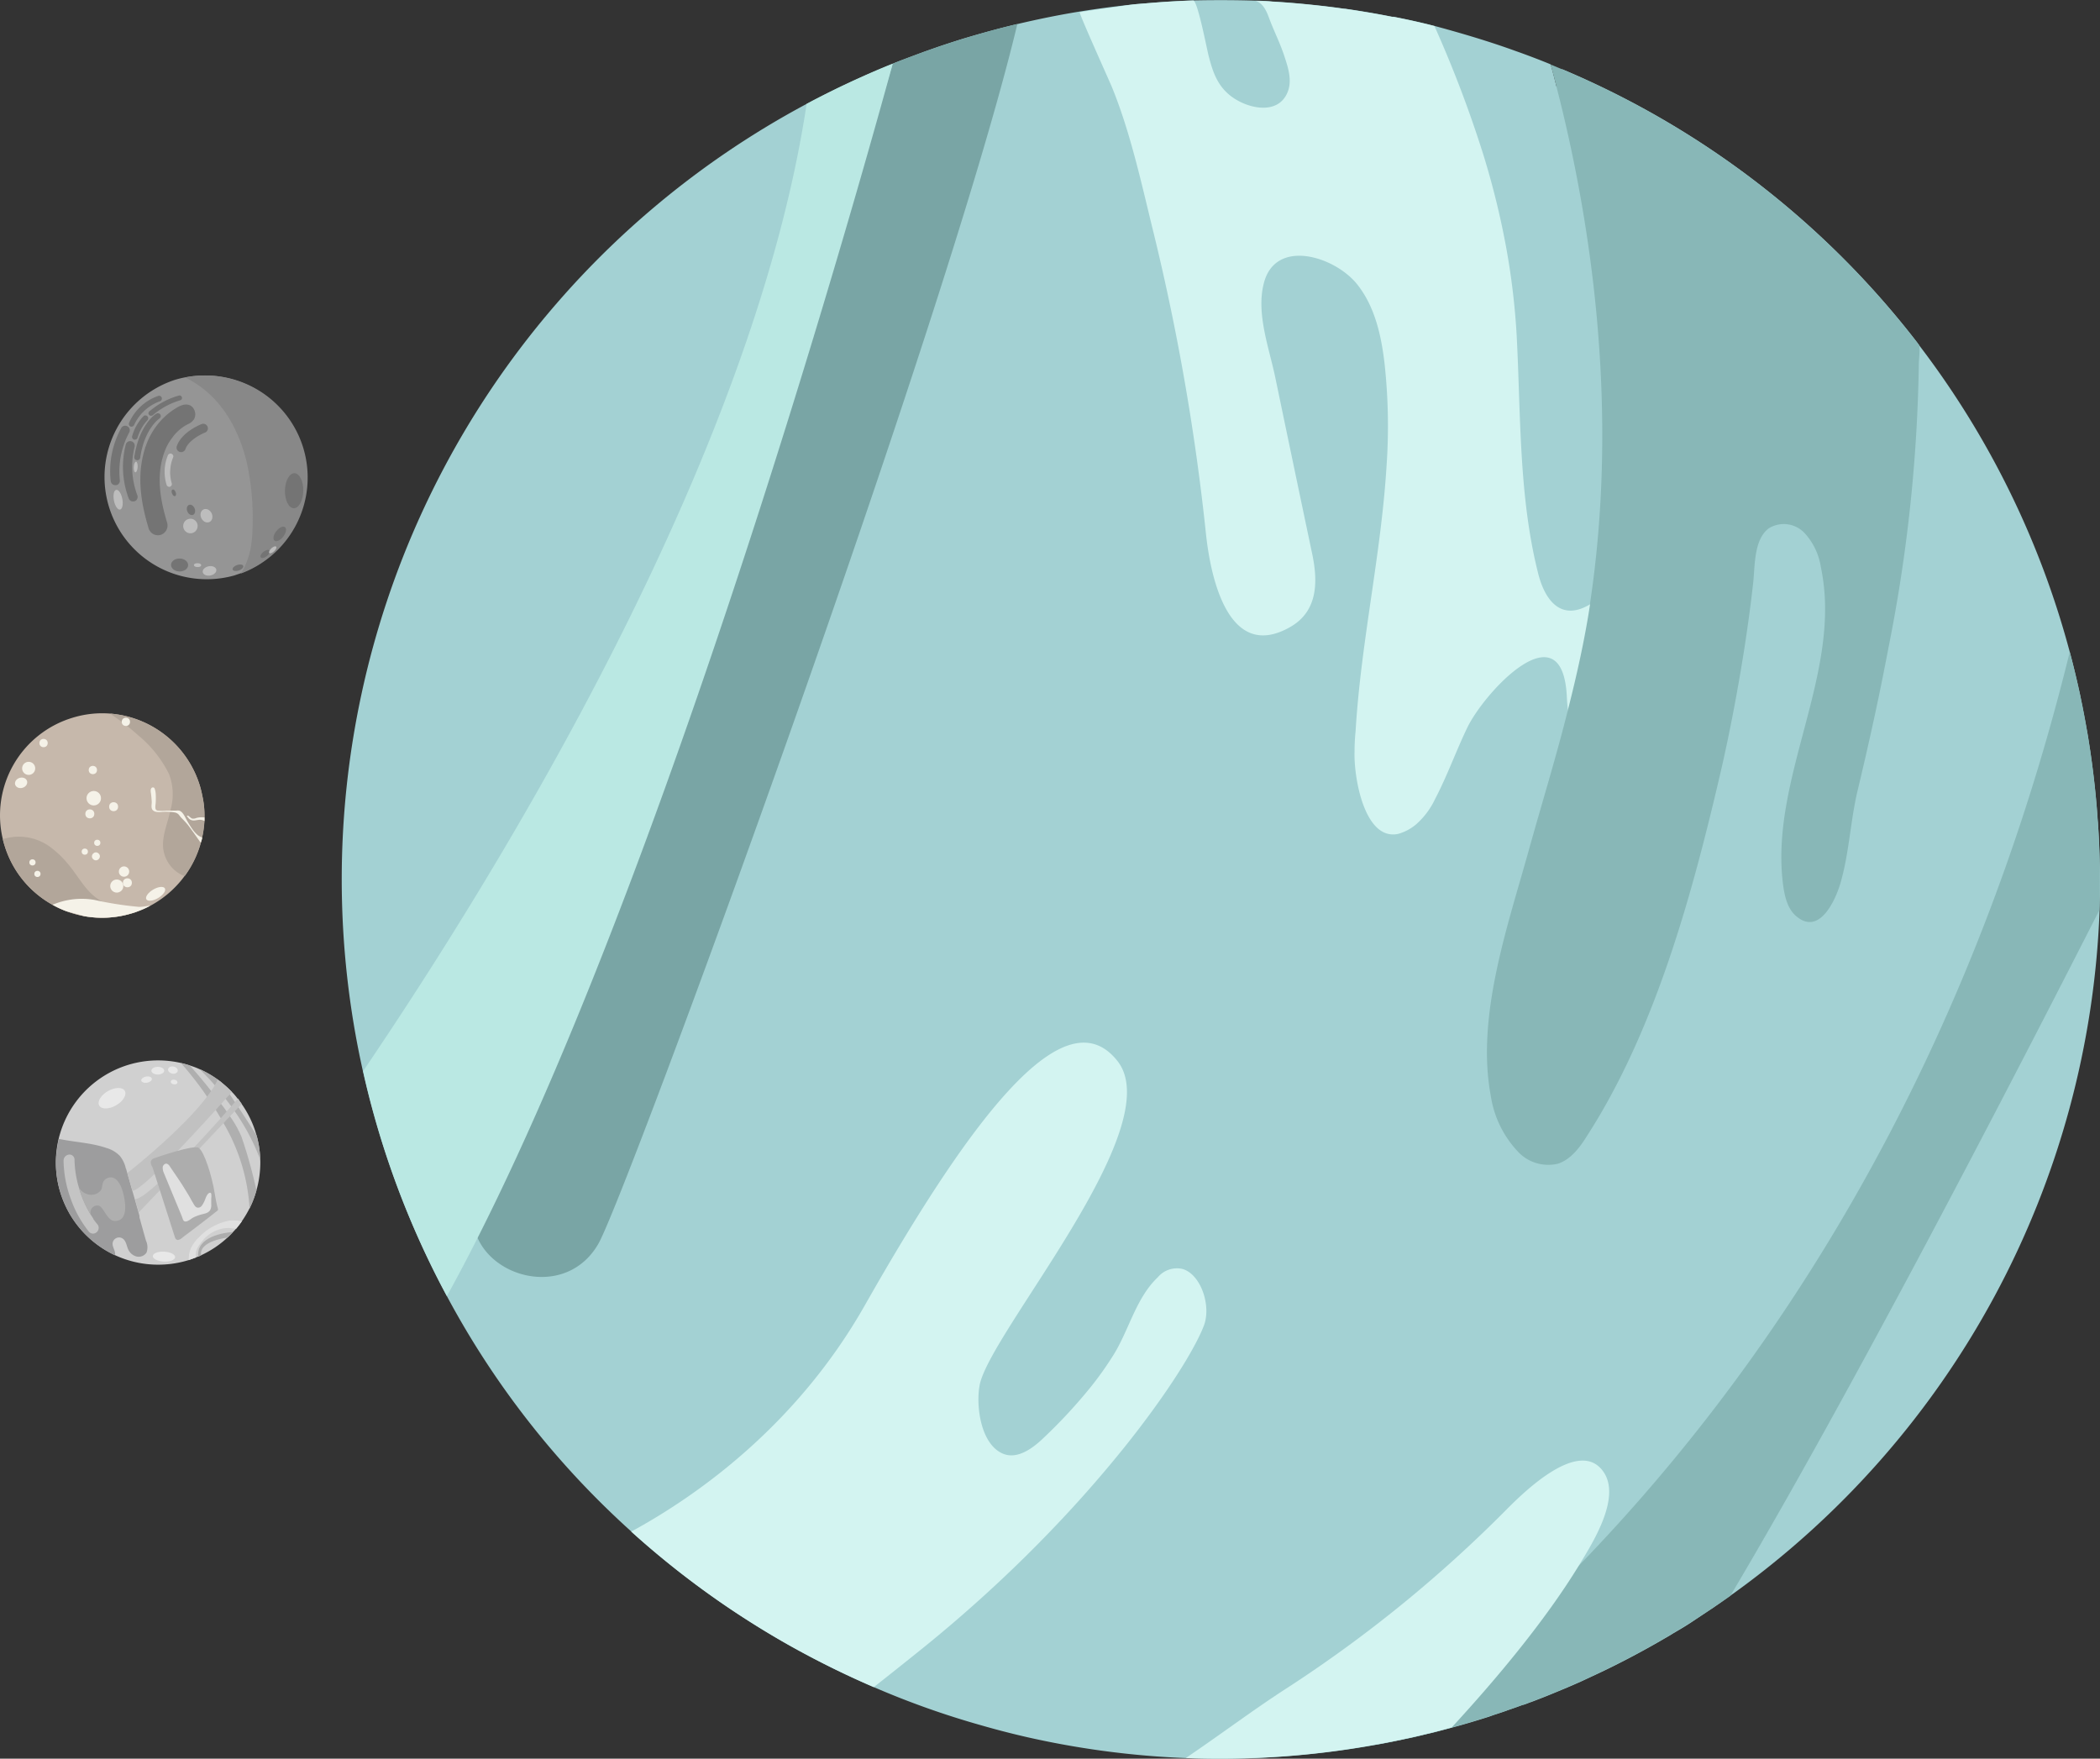 <svg xmlns="http://www.w3.org/2000/svg" viewBox="0 0 304.61 255.09"><rect x="0" y="0" width="304.61" height="255.09" fill="#333333" stroke="none"/><defs><style>.cls-1{fill:#d0d0d0;}.cls-2{fill:#9d9d9e;}.cls-3{fill:#c4c4c4;}.cls-4{fill:#afafaf;}.cls-5{fill:#c1c1c1;}.cls-6{fill:#adadad;}.cls-7{fill:#e0e0e0;}.cls-8{fill:#e8e8e8;}.cls-9{fill:#a3d1d3;}.cls-10{fill:#79a5a5;}.cls-11{fill:#88b7b7;}.cls-12{fill:#d3f4f1;}.cls-13{fill:#bae8e3;}.cls-14{fill:#959595;}.cls-15{fill:#888;}.cls-16{fill:#747474;}.cls-17{fill:#bdbdbd;}.cls-18{fill:#c6b8ab;}.cls-19{fill:#b2a69a;}.cls-20{fill:#f5f2e8;}</style></defs><g id="Layer_2" data-name="Layer 2"><g id="Uranus_with_moons" data-name="Uranus with moons"><g id="Miranda"><path class="cls-1" d="M37.76,168.65a14.91,14.91,0,0,1-.56,4,14.69,14.69,0,0,1-1,2.61h0a15.55,15.55,0,0,1-1.1,1.85c-.26.37-.54.73-.83,1.08-.14.16-.28.32-.43.47s-.51.54-.79.8a14.64,14.64,0,0,1-3.87,2.61l-.43.19-.32.13q-.53.21-1.08.39a14.89,14.89,0,0,1-4.41.66A14.83,14.83,0,0,1,8.1,168.65a15.19,15.19,0,0,1,.41-3.47,14.84,14.84,0,0,1,17.72-11c.44.1.87.22,1.3.36h0c.48.16,1,.34,1.41.54a14.58,14.58,0,0,1,2.63,1.51l.49.36a16.23,16.23,0,0,1,1.57,1.42c.3.31.58.63.85,1h0c.2.25.4.51.58.77a14.79,14.79,0,0,1,2.69,8.08h0C37.76,168.35,37.76,168.5,37.76,168.65Z"/><path class="cls-2" d="M21.28,181.62a.81.81,0,0,1-.18.26,1.38,1.38,0,0,1-1.27.38,1.83,1.83,0,0,1-1.25-1.07c-.23-.53-.29-1.18-.76-1.52a.94.94,0,0,0-1.49.74c0,.58.49,1.11.34,1.67a14.92,14.92,0,0,1-6.57-6,15.19,15.19,0,0,1-1.59-4,14.86,14.86,0,0,1-.37-4.31,25.48,25.48,0,0,1,.38-2.58c2.31.49,4.71.56,6.94,1.33a4.37,4.37,0,0,1,1.94,1.16,4.54,4.54,0,0,1,.8,1.58c0,.11.07.23.11.35h0l1.78,6.23.14.51,0,.1,0,.13c.31,1.12.62,2.25.94,3.36A2.33,2.33,0,0,1,21.28,181.62Z"/><path class="cls-2" d="M20.23,176.35l-.14-.51h0C20.14,176,20.19,176.18,20.23,176.35Z"/><path class="cls-3" d="M14.09,178.66a.23.23,0,0,1-.07.07.78.78,0,0,1-1.11-.06,16,16,0,0,1-2.6-4.65,16.75,16.75,0,0,1-1.09-5.69.88.88,0,0,1,.8-.86.73.73,0,0,1,.79.74,15.11,15.11,0,0,0,.62,4,16,16,0,0,0,1.81,4.1l.3.46a.1.1,0,0,1,0,.05l0,0a4.23,4.23,0,0,0,.29.4h0l.24.3A.81.81,0,0,1,14.09,178.66Z"/><path class="cls-3" d="M13.91,177.3h0a4.23,4.23,0,0,1-.29-.4C13.71,177,13.81,177.17,13.91,177.3Z"/><path class="cls-3" d="M13.58,176.84l-.34-.51Z"/><path class="cls-4" d="M16.64,177.1c-1.08,0-1.59-2-2.31-2.22a1,1,0,0,0-1.09,1.45,16,16,0,0,1-1.81-4.1,2.2,2.2,0,0,0,1.29,1,1.78,1.78,0,0,0,1.82-.48c.49-.52.05-1.41,1-1.85s2,.27,2.48,2.84S17.71,177.12,16.64,177.1Z"/><path class="cls-4" d="M37.2,172.68a14.69,14.69,0,0,1-1,2.61,27.52,27.52,0,0,0-3.78-12.38l-.42-.75-.7-1.16c-.42-.68-.84-1.32-1.26-1.93a48.35,48.35,0,0,0-3.8-4.88c.44.1.87.22,1.3.36h0c.83.95,2,2.28,3.09,3.7.49.62,1,1.25,1.45,1.88.27.35.53.71.78,1.06l.5.73a15.53,15.53,0,0,1,1.68,3A69.67,69.67,0,0,1,37.2,172.68Z"/><path class="cls-4" d="M37.75,168.2a31.45,31.45,0,0,0-3.7-7c-.18-.26-.35-.51-.53-.75h0c-.26-.37-.53-.72-.79-1.05-.56-.73-1.1-1.39-1.59-2-1.28-1.47-2.2-2.34-2.2-2.34a14.58,14.58,0,0,1,2.63,1.51l.49.36c.38.52.81,1.13,1.25,1.78l.74,1.1.53.79c.92,1.4,1.86,2.86,2.66,4.13A14.43,14.43,0,0,1,37.75,168.2Z"/><path class="cls-5" d="M33.63,158.38l-.32.36-.58.65-.66.74-.78.87c-4,4.41-10.73,11.67-12.09,11.73-.24-.86-.48-1.72-.73-2.58,0,0,7.82-6.12,11.56-11.08.21-.27.41-.55.59-.82s.37-.55.52-.82a7.32,7.32,0,0,0,.43-.83l.49.36A16.23,16.23,0,0,1,33.63,158.38Z"/><path class="cls-5" d="M35.06,160.12l-.48.51-.53.56-.7.73-.94,1-6,6.35-2.18,2.28-4.1,4.3-.54-1.92c.74,0,2.37-1.36,4.32-3.22l1-.95c2.38-2.35,5.06-5.27,7.14-7.59l.86-1,.67-.75h0l.53-.6.43-.49C34.68,159.6,34.88,159.86,35.06,160.12Z"/><path class="cls-6" d="M22.37,168s5.66-2,6.44-1.51,1.92,3.94,2.36,6.75.76,2,0,2.65-4.61,3.54-4.61,3.54-.91.95-1.2,0-3.24-10.12-3.24-10.12S21.41,168.34,22.37,168Z"/><path class="cls-7" d="M23.6,169.41a.49.49,0,0,0,0-.12c.05-.29.32-.56.6-.49a.78.78,0,0,1,.42.36c.67,1,1.32,1.92,1.94,2.9l.9,1.47c.17.3.33.61.51.91s.35.68.69.73a.68.68,0,0,0,.62-.29,4.32,4.32,0,0,0,.56-1.14c.12-.25.31-.72.65-.73.07,0,.13.06.15.14a2.73,2.73,0,0,1,0,.7c0,.27,0,.55,0,.82a1.52,1.52,0,0,1-.14.82c-.23.43-.71.52-1.14.63a6.63,6.63,0,0,0-1.27.45c-.35.17-.75.58-1.15.61s-.43-.44-.57-.77l-.37-.89-.74-1.78-1.5-3.62A2,2,0,0,1,23.6,169.41Z"/><path class="cls-7" d="M35.09,177.14c-.26.37-.54.73-.83,1.08a8.68,8.68,0,0,1-1.06-.11,5,5,0,0,0-4,2.09,4.26,4.26,0,0,0-.65,1,2,2,0,0,0-.12,1.19l-1.07.39s.06-.81.07-.9a4,4,0,0,1,.29-.88,5.26,5.26,0,0,1,1.15-1.54,8.13,8.13,0,0,1,4.47-2.42,5.14,5.14,0,0,1,.88,0C34.31,177,35.07,177.16,35.09,177.14Z"/><path class="cls-6" d="M33.83,178.69c-.25.28-.51.54-.79.8-3.76.6-4,1.94-3.87,2.61l-.43.19C28.47,179.35,32.47,178.8,33.83,178.69Z"/><ellipse class="cls-8" cx="16.25" cy="159.29" rx="2.14" ry="1.19" transform="translate(-77.47 29.47) rotate(-30)"/><ellipse class="cls-8" cx="23.79" cy="182.28" rx="0.72" ry="1.62" transform="translate(-159.5 196.36) rotate(-86.96)"/><ellipse class="cls-8" cx="22.89" cy="155.3" rx="0.93" ry="0.56"/><ellipse class="cls-8" cx="25.08" cy="155.22" rx="0.52" ry="0.71" transform="translate(-132.1 151.23) rotate(-79.37)"/><ellipse class="cls-8" cx="25.26" cy="156.95" rx="0.34" ry="0.49" transform="translate(-133.66 152.82) rotate(-79.37)"/><ellipse class="cls-8" cx="21.27" cy="156.6" rx="0.78" ry="0.45" transform="translate(-28.14 6.48) rotate(-10.48)"/><path class="cls-2" d="M20.3,176.58h0l0-.13Z"/></g><path class="cls-9" d="M304.61,127.74q0,2.14-.06,4.29A127.91,127.91,0,0,1,251,231.45c-.83.6-1.67,1.17-2.51,1.76-1,.66-2,1.33-3,2s-1.86,1.17-2.81,1.72c-.38.25-.78.48-1.17.7q-4,2.34-8.16,4.38c-.86.42-1.73.83-2.6,1.23l-1.58.74c-.54.23-1.08.48-1.64.71-.23.11-.46.2-.71.3l-1.64.68c-.7.29-1.4.57-2.11.84-.41.16-.83.33-1.24.46a8.46,8.46,0,0,1-.84.31.17.17,0,0,1-.1,0c-.75.29-1.49.54-2.26.8a.52.52,0,0,1-.13.06c-.6.22-1.2.41-1.8.6L216,249c-1.78.57-3.56,1.1-5.37,1.59l-2.12.56c-.44.12-.87.23-1.31.32s-1,.25-1.49.36l-.34.08c-.56.13-1.13.26-1.69.36-.27.07-.54.13-.83.18l-.54.11c-.31.07-.63.14-.95.19-.66.14-1.31.26-2,.37A126.87,126.87,0,0,1,149.1,252q-3.43-.78-6.86-1.77a123.32,123.32,0,0,1-15.46-5.5h0a130.75,130.75,0,0,1-12.61-6.26,127.63,127.63,0,0,1-22.57-16.3h0A125.76,125.76,0,0,1,64.82,188a127.7,127.7,0,0,1-12.19-32.68h0A127.53,127.53,0,0,1,117,15.07c1.22-.65,2.46-1.28,3.7-1.89.83-.41,1.65-.81,2.5-1.19l.11-.06c1-.46,2-.92,3-1.36s2.11-.91,3.18-1.33c.49-.21,1-.4,1.5-.59s1-.38,1.48-.55l1.46-.55,2.24-.79c1.5-.5,3-1,4.53-1.44,2.27-.66,4.56-1.29,6.87-1.83,3-.71,6-1.32,9-1.81,1.36-.22,2.72-.42,4.09-.6S163.43.74,164.8.6l2.07-.17Q170,.16,173.08.06C176,0,179,0,182,.09c.85,0,1.73.06,2.58.13,2.41.14,4.82.36,7.21.63,1.06.12,2.12.26,3.18.41h.11c1.13.16,2.26.34,3.39.53s2.32.41,3.48.64l.2,0c2,.39,4,.83,5.93,1.33h0C212,4.82,216,6,219.85,7.4c1.62.57,3.25,1.19,4.85,1.84h0l.23.1c.28,1,.57,2.11.84,3.21.27-.85.53-1.69.79-2.53a127.57,127.57,0,0,1,51.56,39.69h0c.09.14.2.26.28.4a127.25,127.25,0,0,1,21.82,44.44c.34,1.24.65,2.49.94,3.74.09.39.19.79.27,1.18a.86.86,0,0,1,.05.23c.15.64.3,1.3.42,2l.09.41c.05.22.09.43.13.65.19,1,.37,1.92.53,2.87.11.56.21,1.12.29,1.66s.17,1.1.26,1.66c.2,1.39.38,2.77.54,4.16.2,1.74.37,3.48.49,5.22,0,.34.05.7.08,1Q304.61,123.54,304.61,127.74Z"/><path class="cls-10" d="M86.81,180.38c4.13-7.28,50.27-133,60.76-176.9a127.93,127.93,0,0,0-18.08,5.76s0,.07-.05.2c-8.27,27.57-28,91-42.55,116.6-18.77,33.09-19.88,45.47-18,52.48a6.74,6.74,0,0,0,.37,1C72,185.79,82.47,188,86.81,180.38Z"/><path class="cls-11" d="M199.36,253.09A127.75,127.75,0,0,0,251,231.46c17.56-29.53,40.86-74.58,53.51-99.43a127.79,127.79,0,0,0-4.29-37.46C278.38,183.53,228.48,231.67,199.36,253.09Z"/><path class="cls-9" d="M151.81,243.83c-.31.93-.61,1.85-.91,2.77,0,0,0,0,0,0C151.19,245.69,151.5,244.77,151.81,243.83Z"/><path class="cls-12" d="M174.6,192.35c-1.27,3.27-5.19,9.7-11.58,17.67A181,181,0,0,1,150.9,223.6c.3-.92.6-1.84.91-2.77-.31.94-.62,1.86-.92,2.79a202.43,202.43,0,0,1-17,15.41c-2.56,2.06-4.92,3.94-7.15,5.69h0a130.75,130.75,0,0,1-12.61-6.26,127.63,127.63,0,0,1-22.57-16.3c9.29-5.06,23.89-15.2,33.9-32.85,15.74-27.73,29.09-45,36.64-35.4s-18.54,39.34-20,47c-.57,3,.15,8.58,3.37,9.94,2.07.87,4.28-.72,5.9-2.28a75.09,75.09,0,0,0,7-7.58,48.07,48.07,0,0,0,3-4.23c2.37-3.67,3.33-8.42,6.57-11.49a3.62,3.62,0,0,1,3.58-1.21C174.18,184.81,175.76,189.43,174.6,192.35Z"/><path class="cls-13" d="M64.82,188q2.25-4.06,4.49-8.51C99.39,120.08,128,14.64,129.44,9.44c0-.13.05-.2.05-.2A124.8,124.8,0,0,0,117,15.07c-7.7,51.37-44.65,111.29-64.33,140.29A127.42,127.42,0,0,0,64.82,188Z"/><path class="cls-12" d="M172,255a126.69,126.69,0,0,0,27.33-1.9q5.69-1,11.24-2.53c6.56-7.12,13.59-15.54,18.46-23.51,1.88-3.1,6.16-9.74,3.58-13.54-3.46-5.09-11.56,2.89-14.14,5.49a191.63,191.63,0,0,1-31.71,25.79C181.78,248,177,251.63,172,255Z"/><path class="cls-12" d="M235.9,82.05c-.58,2.46-7.08,29.54-8.46,20.94,0,0,0,0,0,0-.08-.53-.13-1.21-.17-2-.66-12.81-11.94-.61-14.43,4.54-1.65,3.42-2.91,7-4.68,10.37a11.28,11.28,0,0,1-2.76,3.68,6.92,6.92,0,0,1-2.61,1.38c-4.86,1-6.43-8.15-6.31-11.93q0-1.47.15-2.94h0c.76-12.87,3.7-25.61,4.49-38.46a83.72,83.72,0,0,0-.28-14.84c-.47-4.08-1.4-8.28-3.94-11.5-3.24-4.12-12-6.86-13.61-.08-1.06,4.32.77,9.19,1.66,13.39q2.69,12.93,5.41,25.85c.81,3.93.8,8.15-3.13,10.45-9,5.23-11.61-7.06-12.29-13.36a329,329,0,0,0-7.58-43.65c-1.73-7-3.32-14.5-6.05-21.2-.35-.87-4.88-10.88-4.69-10.92,1.36-.22,2.72-.42,4.09-.6S163.43.74,164.8.6l2.07-.17Q170,.18,173.08.07c.64,0,2,7.17,2.23,8,.61,2.41,1.31,4.47,3.41,6,2.48,1.78,6.86,2.66,8.12-.89.57-1.62,0-3.41-.53-5-.61-1.9-1.53-3.68-2.23-5.57-.36-1-.88-2.14-1.9-2.46.8,0,1.6,0,2.39.09,2.41.14,4.82.36,7.21.63,1.06.12,2.12.26,3.18.41h.11c1.13.16,2.26.34,3.39.53s2.32.41,3.48.64l.2,0c2,.39,4,.83,5.93,1.33h0v0a171.16,171.16,0,0,1,7.09,18.65,117.32,117.32,0,0,1,3.35,13.66h0A104.23,104.23,0,0,1,220,48.7c.6,11.4.29,23.27,3.1,34.42,1.05,4.21,3.47,6.95,7.48,4.57l.11-.06.34-.22C232.43,86.46,235.34,83.89,235.9,82.05Z"/><path class="cls-11" d="M278.33,52.73a226,226,0,0,1-4.44,41.41c-1.32,7-2.84,13.86-4.49,20.74-1,4.34-1.18,8.84-2.42,13.16-.7,2.42-3,7.65-6.32,4.94-1.31-1-1.77-2.83-2-4.5-2.09-15.51,8.71-30.9,5.46-46.21a9.34,9.34,0,0,0-2.41-5,4.14,4.14,0,0,0-5.14-.64c-2.18,1.63-2,5.42-2.26,7.83-.35,3.2-.79,6.38-1.28,9.56-1,6.35-2.2,12.68-3.67,18.93-3.83,16.33-8.73,34.26-17.39,48.94-.63,1.07-1.27,2.1-1.93,3.12-1,1.58-2.26,3.19-4.05,3.78a6,6,0,0,1-5.63-1.56,15.07,15.07,0,0,1-4.13-8.35c-2.12-11.46,2.44-24.47,5.49-35.43,1.89-6.81,4-13.61,5.71-20.47,1.29-5.07,2.43-10.18,3.22-15.36a1,1,0,0,1,0-.18c4.35-29-.15-56.51-4.88-74.87l0,0c-.27-1.1-.56-2.18-.84-3.21l1.63.68a127.57,127.57,0,0,1,51.56,39.69h0c.09.14.2.26.28.4C278.5,51,278.33,52.25,278.33,52.73Z"/><g id="Umbriel"><path class="cls-14" d="M43.87,65a14.83,14.83,0,0,1-9.09,18.2l-.83.28a14.83,14.83,0,0,1-8.56-28.39,13.69,13.69,0,0,1,1.37-.34A14.83,14.83,0,0,1,43.87,65Z"/><path class="cls-15" d="M44,65a14.84,14.84,0,0,1-9.09,18.2c.1-.14.19-.29.28-.44,1.3-2.28,1.45-4.71,1.46-7.27a37.13,37.13,0,0,0-.81-8.21c-1.08-4.71-3.49-9.24-7.7-11.82-.41-.25-.83-.49-1.25-.71A14.83,14.83,0,0,1,44,65Z"/><ellipse class="cls-16" cx="38.47" cy="80.35" rx="0.81" ry="0.4" transform="translate(-41.34 40.76) rotate(-38.03)"/><ellipse class="cls-16" cx="40.58" cy="77.44" rx="1.24" ry="0.64" transform="translate(-45.48 62.03) rotate(-52.19)"/><ellipse class="cls-16" cx="26.05" cy="81.96" rx="0.94" ry="1.24" transform="translate(-56.37 106.51) rotate(-88.96)"/><ellipse class="cls-16" cx="42.66" cy="71.19" rx="2.54" ry="1.33" transform="translate(-29.29 112.54) rotate(-88.96)"/><ellipse class="cls-16" cx="34.51" cy="82.36" rx="0.81" ry="0.42" transform="translate(-25.31 16.06) rotate(-19.33)"/><ellipse class="cls-17" cx="28.67" cy="81.98" rx="0.28" ry="0.53" transform="translate(-53.83 109.15) rotate(-88.96)"/><ellipse class="cls-17" cx="19.69" cy="67.73" rx="0.77" ry="0.28" transform="translate(-49.09 83.39) rotate(-86.61)"/><ellipse class="cls-17" cx="39.56" cy="79.75" rx="0.68" ry="0.29" transform="translate(-43.71 48.26) rotate(-42.9)"/><ellipse class="cls-16" cx="27.71" cy="73.96" rx="0.57" ry="0.78" transform="translate(-25.33 15.43) rotate(-21.64)"/><ellipse class="cls-16" cx="25.22" cy="71.48" rx="0.28" ry="0.51" transform="translate(-24.59 14.34) rotate(-21.64)"/><ellipse class="cls-17" cx="30.06" cy="74.99" rx="0.83" ry="1.01" transform="matrix(0.9, -0.43, 0.43, 0.9, -29.35, 20.24)"/><ellipse class="cls-17" cx="27.82" cy="76.6" rx="1.06" ry="1.05" transform="matrix(0.13, -0.99, 0.99, 0.13, -51.83, 93.88)"/><ellipse class="cls-17" cx="17.13" cy="72.48" rx="0.62" ry="1.46" transform="translate(-13.44 4.57) rotate(-10.94)"/><ellipse class="cls-17" cx="30.4" cy="82.81" rx="1" ry="0.68" transform="translate(-15.17 7.27) rotate(-10.94)"/><path class="cls-16" d="M19.21,61.86a.37.37,0,0,1-.29,0,.4.4,0,0,1-.19-.55A7.21,7.21,0,0,1,23,57.41a.41.41,0,0,1,.21.79,6.55,6.55,0,0,0-3.76,3.45A.37.37,0,0,1,19.21,61.86Z"/><path class="cls-16" d="M19.68,63.75a.36.36,0,0,1-.27,0,.41.41,0,0,1-.23-.53,6.86,6.86,0,0,1,1.66-2.88.41.41,0,0,1,.58.08.42.42,0,0,1-.07.57,6.53,6.53,0,0,0-1.41,2.53A.41.41,0,0,1,19.68,63.75Z"/><path class="cls-14" d="M26.06,57.71A11,11,0,0,0,21.85,60"/><path class="cls-16" d="M22,60.29a.35.35,0,0,1-.36-.09.36.36,0,0,1,0-.51A11.39,11.39,0,0,1,26,57.36a.36.36,0,0,1,.18.69,10.88,10.88,0,0,0-4,2.16A.37.37,0,0,1,22,60.29Z"/><path class="cls-16" d="M20,66.74a.32.32,0,0,1-.17,0,.41.41,0,0,1-.35-.46C20.19,61.58,22.6,60,22.7,60a.41.41,0,0,1,.56.13.42.42,0,0,1-.13.57s-2.19,1.44-2.8,5.74A.4.4,0,0,1,20,66.74Z"/><path class="cls-16" d="M28.26,59.67l0,0a1.47,1.47,0,0,1-.13,1.16,2.19,2.19,0,0,1-.94.73A6.3,6.3,0,0,0,25,63.47a8.35,8.35,0,0,0-.62.93,8.71,8.71,0,0,0-.66,1.54c-1.11,3.46-.36,6.93.52,9.87a1.43,1.43,0,0,1-.92,1.77h0a1.42,1.42,0,0,1-1.78-1c-.94-3.16-1.85-7.34-.5-11.56,0-.1.07-.19.1-.29a10.56,10.56,0,0,1,2.66-4.2,10.16,10.16,0,0,1,1.37-1.1c.71-.47,1.69-1.07,2.53-.56l0,0,0,0A1.46,1.46,0,0,1,28.26,59.67Z"/><path class="cls-14" d="M18.88,64.65a12.39,12.39,0,0,0,.42,7.42"/><path class="cls-16" d="M19.49,72.71a.67.67,0,0,1-.81-.39,13,13,0,0,1-.43-7.86.66.66,0,0,1,.82-.45.67.67,0,0,1,.45.83,11.86,11.86,0,0,0,.4,7,.66.66,0,0,1-.38.86Z"/><path class="cls-14" d="M18.16,62.43a12.39,12.39,0,0,0-1.44,7.3"/><path class="cls-16" d="M16.91,70.37l-.1,0a.67.67,0,0,1-.75-.58,13,13,0,0,1,1.53-7.72.67.67,0,0,1,.92-.22.66.66,0,0,1,.22.91,11.87,11.87,0,0,0-1.35,6.87A.67.67,0,0,1,16.91,70.37Z"/><path class="cls-14" d="M29.49,62.13s-2.58,1-3.22,2.78"/><path class="cls-16" d="M26.47,65.55a.66.66,0,0,1-.82-.86c.73-2.06,3.49-3.14,3.6-3.18a.66.66,0,1,1,.48,1.24c-.64.25-2.4,1.16-2.83,2.39A.67.67,0,0,1,26.47,65.55Z"/><path class="cls-17" d="M24.73,66.18a5.87,5.87,0,0,0-.2,4"/><path class="cls-17" d="M24.65,70.6h0a.4.4,0,0,1-.49-.3A6.3,6.3,0,0,1,24.37,66a.41.41,0,1,1,.72.4,5.62,5.62,0,0,0-.17,3.73A.4.4,0,0,1,24.65,70.6Z"/></g><g id="Titania"><path class="cls-18" d="M29,114a13.59,13.59,0,0,1,.34,1.4A12.43,12.43,0,0,1,29.6,117a15.07,15.07,0,0,1,.06,1.64,14.88,14.88,0,0,1-7.86,12.74,14.23,14.23,0,0,1-1.95.86c-.24.09-.49.17-.74.24a14.73,14.73,0,0,1-6.89.41,15,15,0,0,1-7.71-3.95,14.66,14.66,0,0,1-3.87-6.37c-.09-.28-.17-.57-.23-.85A14.79,14.79,0,0,1,10.55,104.1a14.61,14.61,0,0,1,5.49-.59A14.83,14.83,0,0,1,29,114Z"/><path class="cls-19" d="M19.85,132.24c-.24.09-.49.17-.74.24a14.83,14.83,0,0,1-14.6-3.54,14.66,14.66,0,0,1-3.87-6.37c-.09-.28-.17-.57-.23-.85a7.7,7.7,0,0,1,7.28,1.45c4.49,3.59,4.13,7.63,10.23,8.59A8.67,8.67,0,0,1,19.85,132.24Z"/><path class="cls-19" d="M29,114a13.59,13.59,0,0,1,.34,1.4A12.43,12.43,0,0,1,29.6,117a13.82,13.82,0,0,1,.06,1.57v.07c0,.14,0,.29,0,.44a13.73,13.73,0,0,1-.33,2.4c0,.26-.12.51-.19.76a14.68,14.68,0,0,1-2.36,4.85,4.88,4.88,0,0,1-3-3.45c-.39-1.54.14-3.14.56-4.64.12-.41.23-.83.33-1.25,0-.08,0-.15.05-.22a8.27,8.27,0,0,0-.19-5.23,17.18,17.18,0,0,0-4.5-5.66c-.56-.49-1.13-1-1.72-1.43-.31-.24-.62-.49-.94-.72l-.78-.55c-.24-.16-.43-.31-.58-.43A14.83,14.83,0,0,1,29,114Z"/><circle class="cls-20" cx="4.16" cy="111.45" r="0.95"/><circle class="cls-20" cx="13.03" cy="118.05" r="0.65"/><circle class="cls-20" cx="14.79" cy="131.78" r="0.55"/><circle class="cls-20" cx="13.6" cy="115.78" r="1.05"/><ellipse class="cls-20" cx="12.57" cy="131.27" rx="0.75" ry="1" transform="translate(-119.18 136.75) rotate(-86.91)"/><circle class="cls-20" cx="16.48" cy="117.01" r="0.65"/><circle class="cls-20" cx="18.48" cy="128.05" r="0.65"/><circle class="cls-20" cx="16.94" cy="128.52" r="0.95"/><ellipse class="cls-20" cx="22.57" cy="129.66" rx="1.56" ry="0.71" transform="translate(-62.98 29.64) rotate(-30.67)"/><circle class="cls-20" cx="13.91" cy="124.21" r="0.57" transform="translate(-86.13 49.29) rotate(-46.78)"/><circle class="cls-20" cx="4.71" cy="125.09" r="0.45"/><circle class="cls-20" cx="5.43" cy="126.76" r="0.45"/><circle class="cls-20" cx="14.11" cy="122.25" r="0.45"/><circle class="cls-20" cx="13.47" cy="111.69" r="0.6"/><circle class="cls-20" cx="6.32" cy="107.78" r="0.6"/><circle class="cls-20" cx="18.26" cy="104.7" r="0.6"/><circle class="cls-20" cx="17.99" cy="126.42" r="0.75"/><circle class="cls-20" cx="11.03" cy="131.29" r="0.6"/><circle class="cls-20" cx="12.3" cy="123.53" r="0.45"/><ellipse class="cls-20" cx="3.07" cy="113.55" rx="0.9" ry="0.75" transform="translate(-32.66 5.72) rotate(-16.78)"/><path class="cls-20" d="M21.8,131.38a14.23,14.23,0,0,1-1.95.86c-.24.09-.49.17-.74.24a14.73,14.73,0,0,1-6.89.41l-2.6-.72a14.53,14.53,0,0,1-2-.93,10.74,10.74,0,0,1,6.12-.7,49.93,49.93,0,0,0,6.41,1C20.67,131.55,21.26,131.41,21.8,131.38Z"/><path class="cls-20" d="M29.31,121.48c0,.26-.12.51-.19.76l-.11-.15-.9-1.27c-.28-.39-.56-.78-.85-1.16a12.64,12.64,0,0,0-.92-1c-.17-.16-.29-.37-.45-.54a1.11,1.11,0,0,0-.65-.29,5,5,0,0,0-.54-.06,7,7,0,0,0-1.21,0,3.55,3.55,0,0,1-.73,0,.93.93,0,0,1-.63-.29c-.25-.33-.11-.8-.12-1.17a14.94,14.94,0,0,0-.15-1.5.22.22,0,0,0,0-.08.57.57,0,0,1,.07-.36.29.29,0,0,1,.38-.13.37.37,0,0,1,.14.2,2.76,2.76,0,0,1,.14.76,10.73,10.73,0,0,1,0,1.13c0,.31-.13.78,0,1.06a.39.39,0,0,0,.29.19,6.74,6.74,0,0,0,1.27,0l.58,0,.85,0a1.39,1.39,0,0,1,.41,0c.46.14.74.7.95,1.1A13.92,13.92,0,0,0,28,120.4a4.32,4.32,0,0,0,.72.76A3,3,0,0,0,29.31,121.48Z"/><path class="cls-20" d="M29.66,118.57v.07c0,.14,0,.29,0,.44a1.59,1.59,0,0,0-.63-.17c-.35,0-.67.11-1,.1a1,1,0,0,1-.59-.24s-.38-.41-.31-.45.18,0,.25.05a3,3,0,0,0,.45.35,1,1,0,0,0,.64-.07A3,3,0,0,1,29.66,118.57Z"/></g></g></g></svg>